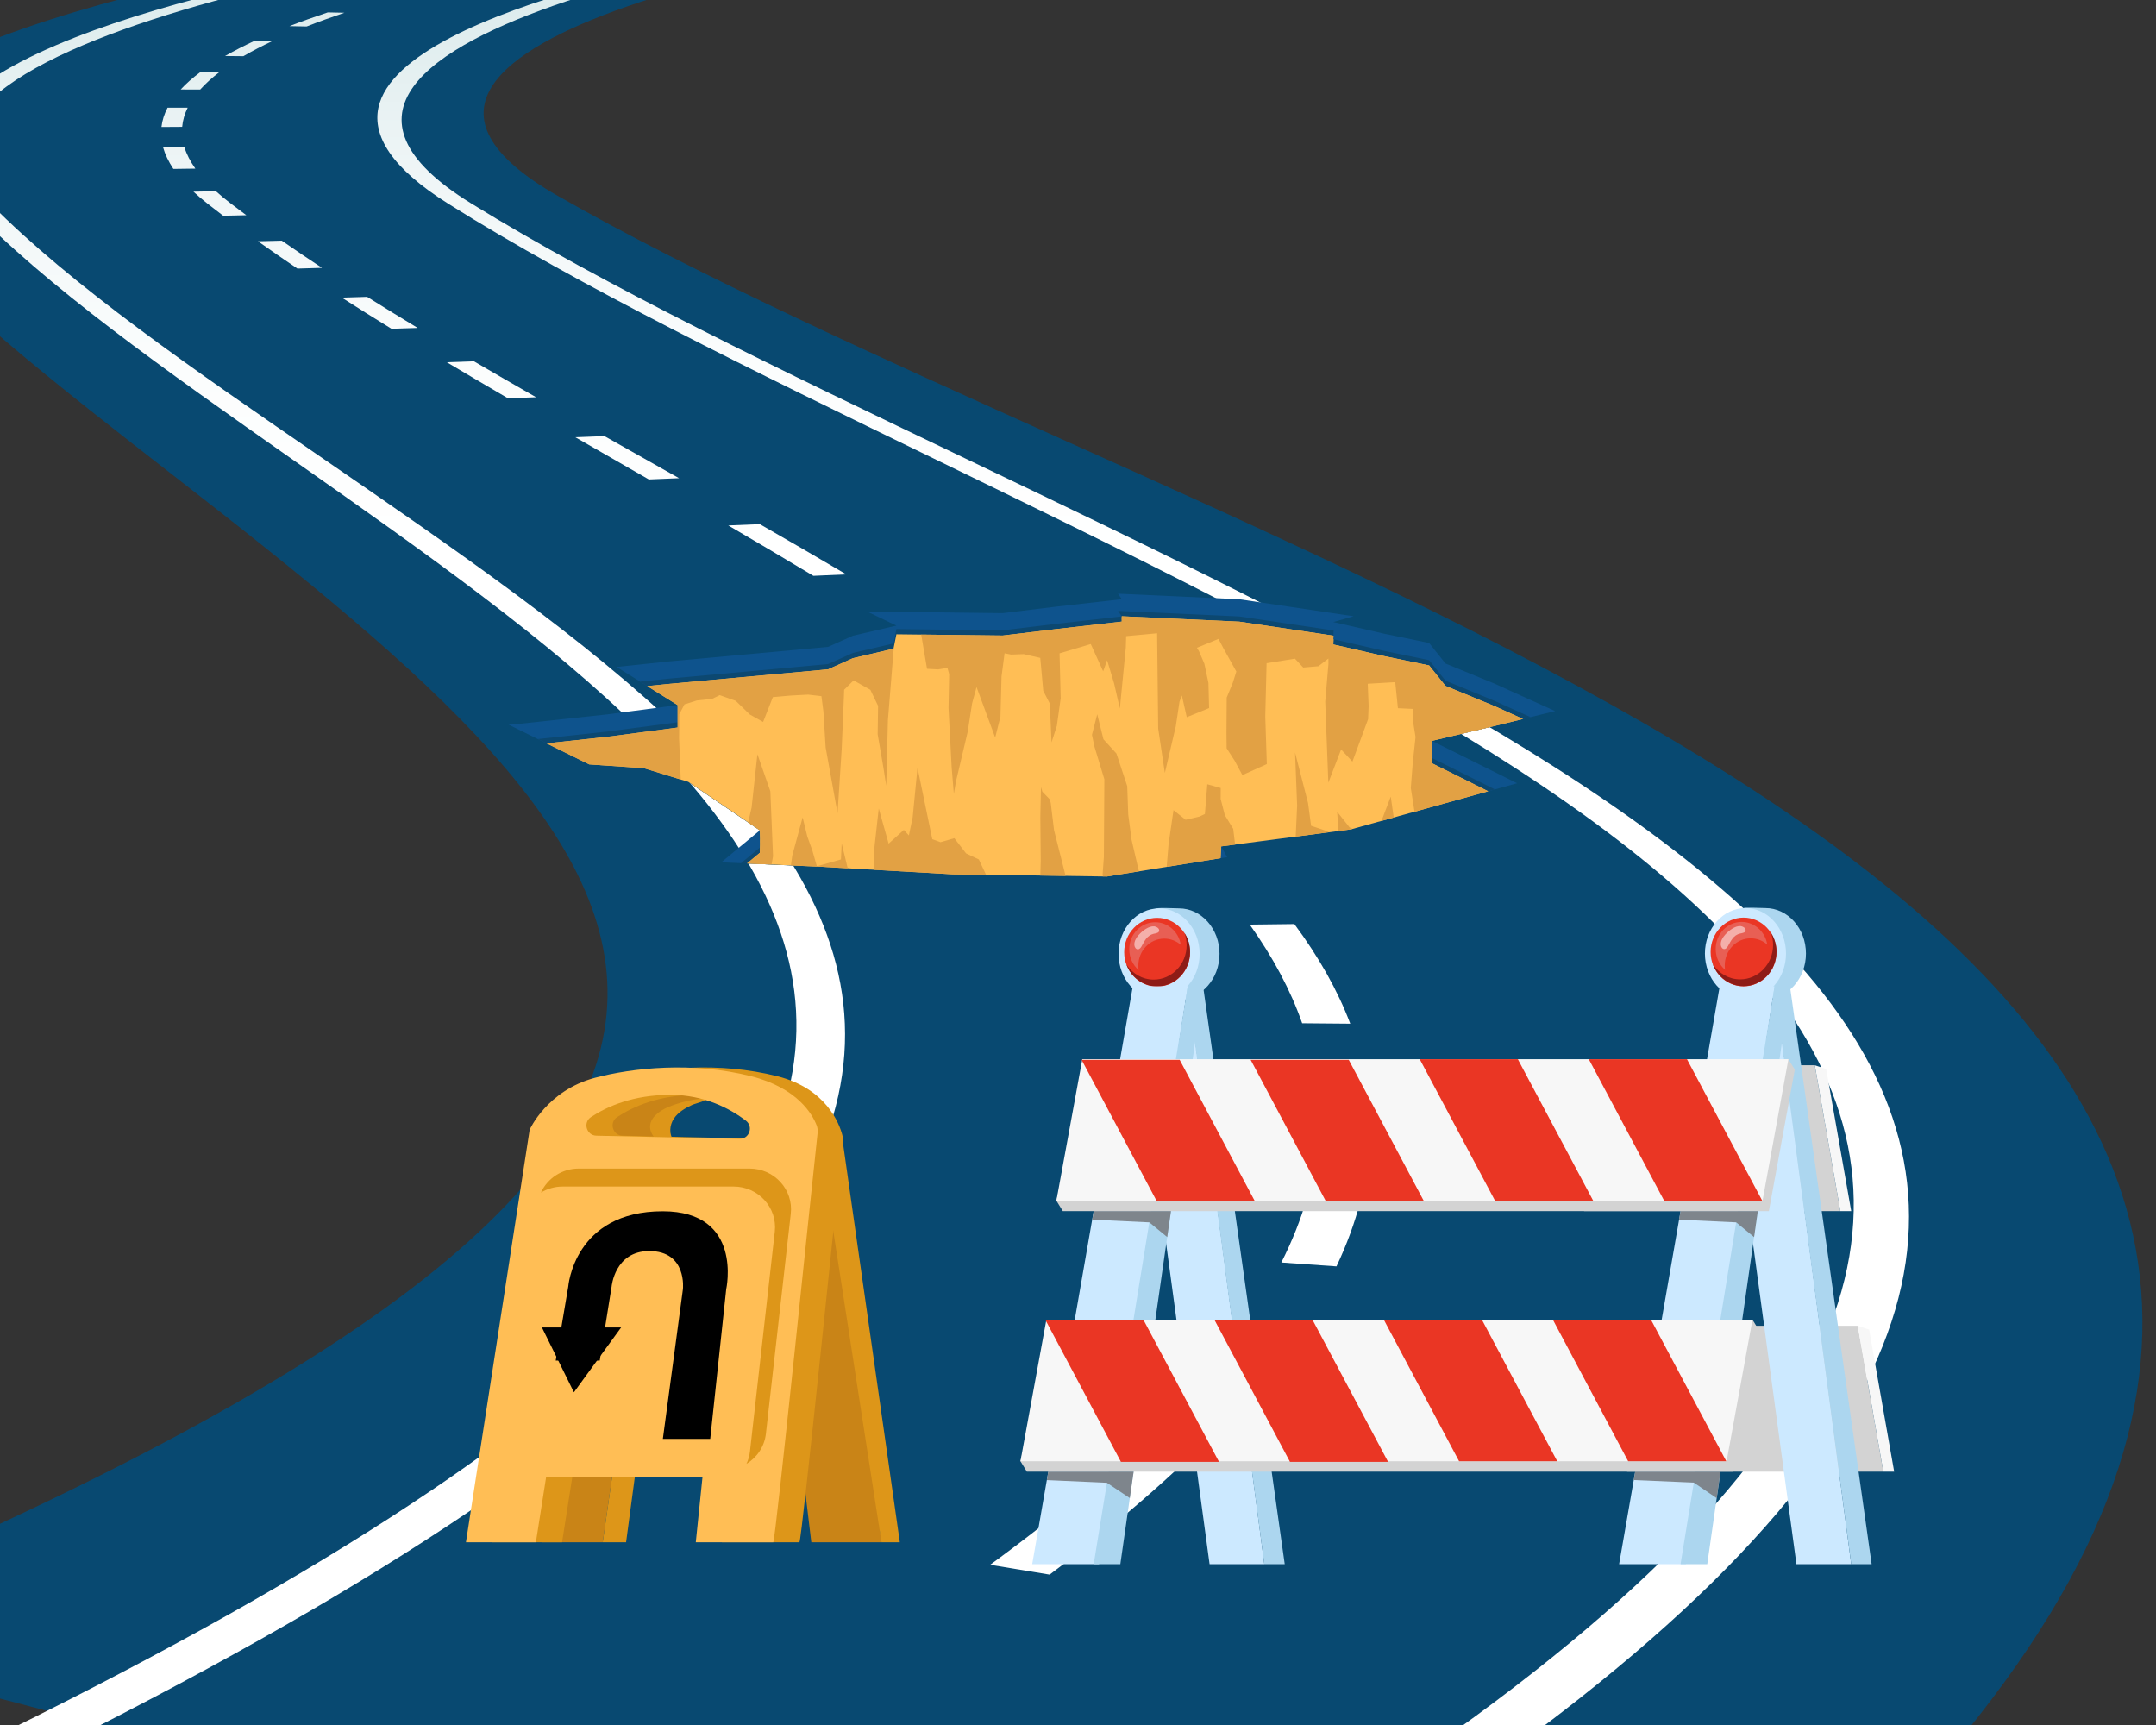 <svg xmlns="http://www.w3.org/2000/svg" xmlns:xlink="http://www.w3.org/1999/xlink" version="1.1" id="Layer_1" x="0px" y="0px" viewBox="0 0 360 288" style="enable-background:new 0 0 360 288;" xml:space="preserve">
<rect x="0" y="0" width="360" height="288" fill="#333333" stroke="none"/>
<path style="fill:#084971;" d="M-20.73,17.86C-1.63-1.87,84.73-12.53,88.58-13l64.31,2.9l-32.73-1.48l32.76,1.47  c-0.91,0.13-107.74,15.45-59.8,42.8c23.31,13.29,53.28,26.76,85.01,41.01c130.94,58.81,283.63,127.38,81.93,278.14L-41.9,272.58  c203.36-82.86,154.67-128.05,71.31-192.84C9.43,64.21-9.27,49.68-21.13,35.31C-26.6,28.69-25.6,22.89-20.73,17.86z"/>
<g>
	<linearGradient id="SVGID_1_" gradientUnits="userSpaceOnUse" x1="190.888" y1="94.246" x2="190.888" y2="-16.223">
		<stop offset="0" style="stop-color:#FFFFFF"/>
		<stop offset="0.297" style="stop-color:#FBFDFD"/>
		<stop offset="0.577" style="stop-color:#F0F6F7"/>
		<stop offset="0.85" style="stop-color:#DDECED"/>
		<stop offset="1" style="stop-color:#CFE4E6"/>
	</linearGradient>
	<path style="fill:url(#SVGID_1_);" d="M63.18,18C65.05,9.09,81.94,2.37,97.31-1.98c21.64-6.12,47.25-9.61,47.49-9.65l2.17,0.1   C146.01-11.4,30.92,4.52,78.64,33.94c22.38,13.8,51.56,27.77,82.58,42.62c127.1,60.84,245.73,117.64,65.55,233.08l-10.8-2.62   c181.05-113.29,65.01-169.68-59.64-230.26c-30.65-14.89-59.46-28.9-81.47-42.74C65.24,27.99,62.21,22.64,63.18,18z"/>
</g>
<g>
	<linearGradient id="SVGID_2_" gradientUnits="userSpaceOnUse" x1="51.905" y1="94.246" x2="51.905" y2="-16.223">
		<stop offset="0" style="stop-color:#FFFFFF"/>
		<stop offset="0.297" style="stop-color:#FBFDFD"/>
		<stop offset="0.577" style="stop-color:#F0F6F7"/>
		<stop offset="0.85" style="stop-color:#DDECED"/>
		<stop offset="1" style="stop-color:#CFE4E6"/>
	</linearGradient>
	<path style="fill:url(#SVGID_2_);" d="M-7.01,18C0.51,9.09,21.65,2.37,39.78-1.98c25.52-6.12,53.34-9.61,53.6-9.65l2.11,0.1   C94.43-11.4-30.73,4.52-1.65,33.94c13.64,13.8,33.97,27.77,55.59,42.62c88.56,60.84,171.23,117.63-82.08,233.08l-9.15-2.62   C215.52,193.73,135.2,137.35,48.92,76.77C27.7,61.87,7.76,47.87-5.49,34.03C-11.27,27.99-10.92,22.64-7.01,18z"/>
</g>
<g>
	<g>
		<linearGradient id="SVGID_3_" gradientUnits="userSpaceOnUse" x1="117.551" y1="94.246" x2="117.551" y2="-16.223">
			<stop offset="0" style="stop-color:#FFFFFF"/>
			<stop offset="0.297" style="stop-color:#FBFDFD"/>
			<stop offset="0.577" style="stop-color:#F0F6F7"/>
			<stop offset="0.85" style="stop-color:#DDECED"/>
			<stop offset="1" style="stop-color:#CFE4E6"/>
		</linearGradient>
		<path style="fill:url(#SVGID_3_);" d="M113.86-10.89c3.23-0.48,5.21-0.73,5.23-0.74l2.14,0.1c-0.02,0-1.96,0.26-5.15,0.73    L113.86-10.89z"/>
	</g>
	<g>
		<linearGradient id="SVGID_4_" gradientUnits="userSpaceOnUse" x1="127.833" y1="94.246" x2="127.833" y2="-16.223">
			<stop offset="0" style="stop-color:#FFFFFF"/>
			<stop offset="0.297" style="stop-color:#FBFDFD"/>
			<stop offset="0.577" style="stop-color:#F0F6F7"/>
			<stop offset="0.85" style="stop-color:#DDECED"/>
			<stop offset="1" style="stop-color:#CFE4E6"/>
		</linearGradient>
		<path style="fill:url(#SVGID_4_);" d="M27.98,17.98l3.36,0c-0.51,1.04-0.83,2.12-0.92,3.2l-3.46,0.02    C27.08,20.11,27.43,19.03,27.98,17.98z M30.17,14.94c0.89-0.97,1.98-1.93,3.24-2.87l3.16,0.02c-1.22,0.94-2.28,1.9-3.14,2.86    L30.17,14.94z M27.23,24.6l3.56-0.03c0.36,1.17,0.98,2.37,1.83,3.58l-3.67,0.05C28.14,26.98,27.56,25.77,27.23,24.6z M37.58,9.35    c1.51-0.86,3.19-1.73,5-2.57l2.97,0.04c-1.78,0.84-3.43,1.7-4.91,2.56L37.58,9.35z M32.3,32l3.76-0.07    c0.73,0.66,1.54,1.34,2.44,2.02c0.86,0.66,1.73,1.32,2.63,1.98l-3.86,0.09c-0.88-0.66-1.73-1.32-2.57-1.98    C33.81,33.34,33.01,32.66,32.3,32z M48.33,4.36c1.99-0.77,4.15-1.54,6.4-2.29l2.78,0.06c-2.22,0.75-4.35,1.52-6.31,2.29    L48.33,4.36z M43.07,40.28l3.98-0.1c2.17,1.51,4.41,3.02,6.71,4.54l-4.1,0.12C47.4,43.31,45.2,41.79,43.07,40.28z M61.72-0.11    c2.4-0.7,4.93-1.39,7.53-2.05l2.62,0.07c-2.57,0.67-5.07,1.36-7.44,2.05L61.72-0.11z M57.07,49.69l4.23-0.13    c2.75,1.72,5.56,3.45,8.44,5.19l-4.37,0.14C62.54,53.15,59.77,51.42,57.07,49.69z M77.26-4.11c2.72-0.62,5.57-1.24,8.47-1.84    l2.46,0.08c-2.87,0.6-5.69,1.21-8.39,1.84L77.26-4.11z M74.61,60.48l4.52-0.16c3.4,1.99,6.87,3.99,10.38,6l-4.68,0.18    C81.38,64.49,77.97,62.48,74.61,60.48z M96.07,73l4.86-0.19l12.46,7.03l-5.05,0.21L96.07,73z M94.63-7.69    c3.07-0.57,6.22-1.12,9.36-1.65l2.3,0.08c-3.11,0.52-6.23,1.08-9.28,1.64L94.63-7.69z M121.61,87.73l5.26-0.22    c4.85,2.78,9.68,5.58,14.44,8.39l-5.5,0.24C131.14,93.32,126.39,90.52,121.61,87.73z M165.33,261.25    c12.67-9.25,23.08-18.2,31.1-26.62l9.65,1.1c-7.9,8.59-18.21,17.72-30.82,27.16L165.33,261.25z M150.77,105.38l5.77-0.25    c5.69,3.55,10.85,6.91,15.74,10.24l-6.1,0.24C161.4,112.29,156.35,108.93,150.77,105.38z M213.95,210.78    c3.66-7.21,5.68-14.35,6.12-21.21l8.64,0.31c-0.23,6.96-2.07,14.21-5.55,21.55L213.95,210.78z M181.59,127.05l6.47-0.22    c5.54,4.32,10.61,8.65,15.01,12.87l-6.92,0.17C191.89,135.67,186.98,131.35,181.59,127.05z M208.68,154.37l7.45-0.09    c4.07,5.5,7.2,11,9.33,16.63l-8.03-0.07C215.48,165.27,212.55,159.82,208.68,154.37z"/>
	</g>
	<g>
		<linearGradient id="SVGID_5_" gradientUnits="userSpaceOnUse" x1="108.965" y1="94.247" x2="108.965" y2="-16.222">
			<stop offset="0" style="stop-color:#FFFFFF"/>
			<stop offset="0.297" style="stop-color:#FBFDFD"/>
			<stop offset="0.577" style="stop-color:#F0F6F7"/>
			<stop offset="0.85" style="stop-color:#DDECED"/>
			<stop offset="1" style="stop-color:#CFE4E6"/>
		</linearGradient>
		<path style="fill:url(#SVGID_5_);" d="M89.34,307.03c10.5-5.48,20.32-10.85,29.24-15.95l10.01,2.27    c-8.92,5.21-18.75,10.69-29.27,16.29L89.34,307.03z"/>
	</g>
</g>
<g>
	<polygon style="fill:#0E538D;" points="85.66,120.96 84.91,120.98 98.38,127.62 107.5,128.25 114.92,130.53 126.88,138.63    120.43,143.97 137.04,144.71 159.07,145.97 184.81,146.34 204.9,143.11 203.91,141.31 225.57,138.47 253.32,130.77 239.1,123.69    249.41,121.24 259.67,118.72 249.5,114.12 241.36,110.78 238.63,107.35 231.11,105.8 222.63,103.85 226.03,102.89 206.94,100.05    186.69,99.12 187.31,100.04 176.29,101.29 167.42,102.37 144.78,102.1 149.68,104.45 142.42,106.14 138.27,108 111.59,110.44    102.96,111.35 113.15,117.72 101.4,119.27 85.66,120.96  "/>
	<polygon style="fill:#0C4871;" points="249.5,116.99 241.36,113.64 238.63,110.22 231.11,108.67 222.63,106.72 222.68,105.26    206.94,102.92 186.69,101.99 187.31,102.91 176.29,104.16 167.42,105.24 149.68,105.03 149.19,107.43 142.42,109.01 138.27,110.87    111.59,113.31 106.88,113.8 113.15,117.72 113.15,118.62 113.15,120.59 101.4,122.14 89.8,123.39 98.38,127.62 107.5,128.25    114.92,130.53 126.88,138.63 126.92,140.05 126.88,141.5 123.72,144.12 137.04,144.71 159.07,145.97 184.81,146.34 203.8,143.28    203.91,141.31 225.57,138.47 249.62,131.8 239.1,126.55 239.1,125.12 239.1,123.69 249.41,121.24 255.56,119.73  "/>
	<polygon style="fill:#FFBE55;" points="249.5,117.87 241.36,114.52 238.63,111.1 231.11,109.54 222.63,107.6 222.66,106.73    222.63,106.72 222.65,106.13 206.94,103.79 187.3,102.89 187.31,102.91 187.3,103.33 187.31,103.78 176.29,105.04 167.42,106.11    149.68,105.9 149.19,108.31 142.42,109.89 138.27,111.75 111.59,114.19 108.08,114.55 113.15,117.72 113.15,118.6 113.15,118.62    113.15,119.5 113.15,120.59 113.15,121.47 101.4,123.02 91.26,124.11 98.38,127.62 107.5,128.25 114.92,130.53 126.88,138.63    126.92,140.05 126.91,140.5 126.92,140.93 126.88,142.38 124.73,144.16 137.04,144.71 159.07,145.97 184.81,146.34 203.8,143.28    203.91,141.31 225.57,138.47 248.49,132.11 239.1,127.43 239.1,126.56 239.1,126.55 239.1,125.56 239.1,124.56 239.1,124.56    239.1,123.69 249.41,121.24 254.3,120.04  "/>
	<g>
		<polygon style="fill:#E2A144;" points="141.55,144.97 140.54,140.82 140.42,143.49 136.4,144.63 135.65,142.02 134.8,139.65     134.02,136.47 132.29,142.83 132.06,144.49 137.04,144.71   "/>
		<polygon style="fill:#E2A144;" points="164.65,146.05 163.44,143.49 161.31,142.48 159.35,139.94 157.04,140.61 155.67,140.11     153.2,128.19 152.39,136.48 151.76,139.48 150.92,138.56 148.38,140.85 146.73,134.98 145.97,141.82 145.89,145.22 159.07,145.97       "/>
		<polygon style="fill:#E2A144;" points="124.78,144.12 124.79,144.16 128.83,144.34 129.08,142.96 128.63,132.11 126.47,125.92     125.5,134.82 124.95,137.2 124.91,137.3 126.88,138.63 126.92,140.05 126.91,140.5 126.92,140.93 126.88,142.38   "/>
		<polygon style="fill:#E2A144;" points="177.93,146.24 176,138.61 175.45,134.07 175.28,133.45 174.05,132.18 173.82,131.41     173.71,136.35 173.78,143.68 173.71,146.18   "/>
		<polygon style="fill:#E2A144;" points="254.3,120.04 249.5,117.87 241.36,114.52 238.63,111.1 231.11,109.54 222.63,107.6     222.66,106.73 222.63,106.72 222.65,106.13 206.94,103.79 187.3,102.89 187.31,102.91 187.3,103.33 187.31,103.78 176.29,105.04     167.42,106.11 153.82,105.95 154.79,111.66 156.65,111.76 158.2,111.5 158.49,112.55 158.38,118.2 158.9,128.08 159.27,132.55     159.63,130.43 161.57,122.23 162.32,117.42 163.06,114.71 166.17,123.14 167.05,119.66 167.23,112.94 167.74,109.07     168.83,109.29 170.93,109.21 173.7,109.84 174.2,115.35 175.29,117.46 175.58,123.95 176.47,121.18 177.11,116.58 176.92,109.08     182.13,107.53 184.2,112.08 184.86,110.23 186.02,114.08 186.99,118.29 187.98,108.16 188.04,106.21 193.21,105.73 193.39,121.63     194.5,129.05 196.33,121.26 196.95,117.14 197.34,116.11 198.16,119.74 201.89,118.22 201.78,114.02 201.1,110.81 200.2,108.72     199.86,108.15 203.46,106.67 204.29,108.25 206.44,112.12 205.84,114.01 204.83,116.47 204.79,122.44 204.82,124.93     206.14,126.98 207.45,129.41 211.53,127.57 211.27,119.61 211.49,110.73 216.22,109.97 217.61,111.45 220.14,111.23     221.81,109.95 221.82,110.81 221.28,117.16 221.8,130.68 223.93,125.13 225.82,127.16 228.44,120.07 228.53,117.88 228.38,114.16     232.97,113.89 233.42,118.24 235.94,118.36 235.98,120.69 236.36,123.05 235.9,127.33 235.57,131.56 236.19,135.53 248.49,132.11     239.1,127.43 239.1,126.56 239.1,126.55 239.1,125.56 239.1,124.56 239.1,124.56 239.1,123.69 249.41,121.24   "/>
		<polygon style="fill:#E2A144;" points="114.29,117.6 116.35,116.95 118.91,116.68 120.18,116.06 122.85,117.01 125.21,119.3     127.42,120.54 129.05,116.39 131.98,116.13 134.94,115.97 137.16,116.23 137.49,118.79 137.86,124.78 139.85,135.79 140.54,125.1     140.91,116.34 140.95,115.16 142.53,113.6 145.33,115.17 146.62,117.85 146.55,122.6 147.52,128.24 147.98,131.19 148.26,120.24     149.25,108.04 149.19,108.31 142.42,109.89 138.27,111.75 111.59,114.19 108.08,114.55 113.15,117.72 113.15,118.6 113.15,118.62     113.15,119.5 113.15,120.59 113.15,121.47 101.4,123.02 91.26,124.11 98.38,127.62 107.5,128.25 113.67,130.15 113.39,123.24     113.43,119.24   "/>
		<polygon style="fill:#E2A144;" points="225.34,138.13 223.27,135.53 223.5,138.74 225.57,138.47 225.85,138.39   "/>
		<polygon style="fill:#E2A144;" points="190.17,145.47 188.95,140.23 188.39,136 188.22,131.25 186.42,125.81 184.25,123.43     183.21,119.25 182.33,122.69 182.75,124.67 184.4,130.1 184.32,143.09 184.11,145.96 184.16,146.33 184.81,146.34   "/>
		<polygon style="fill:#E2A144;" points="232.72,136.49 232.22,133 230.67,137.06   "/>
		<polygon style="fill:#E2A144;" points="221.9,138.95 221.27,138.66 218.92,137.87 218.41,134.06 216.24,125.62 216.59,134.47     216.35,139.68   "/>
		<polygon style="fill:#E2A144;" points="201.59,130.94 201.19,135.9 200.29,136.33 197.97,136.87 195.95,135.26 195.12,140.95     194.81,144.73 203.8,143.28 203.91,141.31 206.23,141.01 205.92,138.39 204.52,136.1 203.82,133.39 203.83,131.56   "/>
	</g>
</g>
<g>
	<path style="fill:#ACD6EF;" d="M190.09,159.25c0,4.19,3.03,7.59,6.77,7.59s6.77-3.4,6.77-7.59c0-4.19-3.03-7.59-6.77-7.59   c-0.57,0-3.18-0.14-3.71,0.01C190.21,152.5,190.09,155.7,190.09,159.25z"/>
	<ellipse style="fill:#CCE9FF;" cx="193.54" cy="159.25" rx="6.77" ry="7.59"/>
	<ellipse style="fill:#EA3624;" cx="193.21" cy="158.98" rx="5.5" ry="5.74"/>
	<path style="fill:#E85F54;" d="M192.89,153.97c2.15,0,3.94,1.64,4.28,3.78c-0.75-0.65-1.72-1.04-2.77-1.04   c-2.39,0-4.33,2.02-4.33,4.52c0,0.25,0.02,0.5,0.06,0.74c-0.96-0.83-1.57-2.08-1.57-3.48C188.55,155.99,190.5,153.97,192.89,153.97   z"/>
	<path style="fill:#8E1C17;" d="M192.64,163.55c3.04,0,5.5-2.57,5.5-5.74c0-0.73-0.13-1.43-0.37-2.07c0.59,0.92,0.94,2.02,0.94,3.2   c0,3.17-2.46,5.74-5.5,5.74c-2.34,0-4.33-1.52-5.13-3.67C189.06,162.55,190.74,163.55,192.64,163.55z"/>
	<path style="opacity:0.5;fill:#FFFFFF;" d="M191.34,156.78c-0.28,0.37-0.49,0.79-0.72,1.2c-0.14,0.25-0.34,0.51-0.63,0.52   c-0.34,0-0.55-0.38-0.58-0.71c-0.05-0.64,0.32-1.25,0.76-1.73c0.58-0.64,1.63-1.47,2.55-1.4c0.32,0.03,0.76,0.26,0.83,0.6   c0.1,0.5-0.55,0.57-0.9,0.64C192.1,156.03,191.68,156.33,191.34,156.78z"/>
	<path style="fill:#ACD6EF;" d="M288.01,159.2c0,4.19,3.03,7.59,6.77,7.59c3.74,0,6.77-3.4,6.77-7.59c0-4.19-3.03-7.59-6.77-7.59   c-0.57,0-3.18-0.14-3.71,0.01C288.13,152.45,288.01,155.65,288.01,159.2z"/>
	<ellipse style="fill:#CCE9FF;" cx="291.45" cy="159.2" rx="6.77" ry="7.59"/>
	<polygon style="fill:#D3D3D3;" points="303.03,177.85 262.07,177.85 264.51,202.2 307.29,202.2  "/>
	<polygon style="fill:#F7F7F7;" points="303.03,177.85 304.93,178.48 309.11,202.2 307.29,202.2  "/>
	<polygon style="fill:#D3D3D3;" points="310.2,221.35 269.25,221.35 271.69,245.7 314.47,245.7  "/>
	<polygon style="fill:#CCE9FF;" points="309.11,261.15 299.96,261.15 288.13,173.82 297.57,173.82  "/>
	<polygon style="fill:#CCE9FF;" points="296.31,164.68 281.5,261.15 270.35,261.15 287.15,164.68  "/>
	<polygon style="fill:#ACD6EF;" points="296.31,164.68 298.88,164.68 285.07,261.15 280.61,261.15  "/>
	<polygon style="fill:#ACD6EF;" points="298.88,164.68 312.52,261.15 309.11,261.15 296.85,169.1  "/>
	<g>
		<polygon style="fill:#CCE9FF;" points="211.11,261.15 201.97,261.15 190.14,173.82 199.58,173.82   "/>
		<polygon style="fill:#CCE9FF;" points="198.32,164.68 183.51,261.15 172.35,261.15 189.15,164.68   "/>
		<polygon style="fill:#ACD6EF;" points="198.32,164.68 200.89,164.68 187.07,261.15 182.62,261.15   "/>
		<polygon style="fill:#ACD6EF;" points="200.89,164.68 214.52,261.15 211.11,261.15 198.86,169.1   "/>
	</g>
	<polygon style="fill:#D3D3D3;" points="177.46,202.2 295.36,202.2 299.69,178.58 298.62,176.84 181.78,178.58 176.39,200.46  "/>
	<polygon style="fill:#F7F7F7;" points="176.39,200.46 294.3,200.46 298.62,176.84 180.72,176.84  "/>
	<polygon style="fill:#EA3624;" points="277.87,200.46 294.25,200.46 281.68,176.84 265.29,176.84  "/>
	<polygon style="fill:#EA3624;" points="249.63,200.46 266.02,200.46 253.44,176.84 237.06,176.84  "/>
	<polygon style="fill:#EA3624;" points="221.4,200.58 237.78,200.58 225.21,176.95 208.83,176.95  "/>
	<polygon style="fill:#EA3624;" points="193.17,200.58 209.55,200.58 196.98,176.95 180.6,176.95  "/>
	<polygon style="fill:#D3D3D3;" points="171.46,245.7 289.36,245.7 293.69,222.07 292.62,220.33 175.78,222.07 170.39,243.96  "/>
	<polygon style="fill:#F7F7F7;" points="170.39,243.96 288.3,243.96 292.62,220.33 174.72,220.33  "/>
	<polygon style="fill:#EA3624;" points="271.86,243.96 288.25,243.96 275.67,220.33 259.29,220.33  "/>
	<polygon style="fill:#EA3624;" points="243.63,243.96 260.02,243.96 247.44,220.33 231.06,220.33  "/>
	<polygon style="fill:#EA3624;" points="215.4,244.07 231.78,244.07 219.21,220.45 202.83,220.45  "/>
	<polygon style="fill:#EA3624;" points="187.17,244.07 203.55,244.07 190.98,220.45 174.6,220.45  "/>
	<polygon style="fill:#F7F7F7;" points="310.2,221.35 312.1,221.98 316.28,245.7 314.47,245.7  "/>
	<ellipse style="fill:#EA3624;" cx="291.13" cy="158.94" rx="5.5" ry="5.74"/>
	<path style="fill:#E85F54;" d="M290.81,153.92c2.15,0,3.94,1.64,4.28,3.78c-0.75-0.65-1.72-1.04-2.77-1.04   c-2.39,0-4.33,2.02-4.33,4.52c0,0.25,0.02,0.5,0.06,0.74c-0.96-0.83-1.57-2.08-1.57-3.48   C286.47,155.95,288.41,153.92,290.81,153.92z"/>
	<path style="fill:#8E1C17;" d="M290.56,163.51c3.04,0,5.5-2.57,5.5-5.74c0-0.73-0.13-1.43-0.37-2.07c0.59,0.92,0.94,2.02,0.94,3.2   c0,3.17-2.46,5.74-5.5,5.74c-2.34,0-4.33-1.52-5.13-3.67C286.98,162.5,288.66,163.51,290.56,163.51z"/>
	<path style="opacity:0.5;fill:#FFFFFF;" d="M289.26,156.74c-0.28,0.37-0.49,0.79-0.72,1.2c-0.14,0.25-0.34,0.51-0.63,0.52   c-0.34,0-0.55-0.38-0.58-0.71c-0.05-0.64,0.32-1.25,0.76-1.73c0.58-0.64,1.63-1.47,2.55-1.4c0.32,0.03,0.76,0.26,0.83,0.6   c0.1,0.5-0.55,0.57-0.9,0.64C290.02,155.98,289.59,156.29,289.26,156.74z"/>
	<polygon style="fill:#7E858C;" points="287.28,245.7 273.04,245.7 272.79,247.1 282.83,247.53 286.65,250.13  "/>
	<polygon style="fill:#7E858C;" points="293.51,202.2 280.61,202.2 280.36,203.63 289.9,204.08 292.89,206.54  "/>
	<polygon style="fill:#7E858C;" points="195.53,202.2 182.63,202.2 182.38,203.63 191.91,204.08 194.9,206.54  "/>
	<polygon style="fill:#7E858C;" points="189.29,245.7 175.04,245.7 174.8,247.11 184.83,247.56 188.65,250.11  "/>
</g>
<g>
	<path style="fill:#DD9619;" d="M115.6,184.46c-1.18,0.54-2.36,1.22-3.08,2.3c-0.72,1.08-0.86,2.64-0.02,3.63   c0.16,0.19,0.35,0.46,0.19,0.64c-0.06,0.06-0.15,0.09-0.23,0.11c-1.53,0.36-3.27,0.14-4.46-0.89c-1.19-1.03-1.6-2.97-0.67-4.24   c0.54-0.74,1.41-1.15,2.27-1.48c1.44-0.55,2.93-0.96,4.45-1.2c1.18-0.19,3.16-0.66,4.3-0.2   C118.18,183.81,116.2,184.19,115.6,184.46z"/>
	<path style="fill:#C98417;" d="M90.42,257.49h10.22l1.67-11.65l31.83,0.56l1.33,11.09h11.72l-6.45-53.82l-14-21.6l-17.4-2.76   l-14.33,7.15L90.42,257.49z M111.53,184.85c5.04-2.18,15.85-3.2,17.74,3.78c0.3,1.1,0.28,2.37-0.4,3.29   c-0.89,1.21-2.57,1.45-4.07,1.52c-2.95,0.13-5.91-0.05-8.82-0.54c-2.16-0.36-4.37-0.93-6.05-2.33c-0.7-0.59-1.32-1.37-1.38-2.29   C108.44,186.67,110.04,185.49,111.53,184.85z"/>
	<path style="fill:#DD9619;" d="M82.17,257.49h11.68l1.71-10.89h26.11l-1.12,10.89c0,0,12.54,0,12.93,0   c0.38,0,6.56-60.93,7.24-66.89c0.04-0.36,0.02-0.73-0.07-1.08c-0.5-1.91-2.66-7.76-10.84-9.83c-9.84-2.49-19.81-1.41-26.11,0.26   c-8,2.13-10.89,8.66-10.89,8.66L82.17,257.49z M103.04,186.51c2.72-1.8,7.09-3.73,13.34-3.72c5.57,0.01,9.87,2.28,12.53,4.31   c1.3,0.99,0.58,3.07-1.06,3.04l-23.9-0.53C102.3,189.57,101.67,187.42,103.04,186.51z"/>
	<path style="fill:#FFBE55;" d="M77.8,257.49h11.68l1.71-10.89h26.11l-1.12,10.89c0,0,12.54,0,12.93,0c0.37,0,6.66-61.76,7.41-68.32   c0.05-0.45-0.01-0.9-0.17-1.31c-0.69-1.77-3.14-6.2-10.91-8.17c-9.84-2.49-19.81-1.41-26.11,0.26c-8,2.13-10.89,8.66-10.89,8.66   L77.8,257.49z M98.67,186.51c2.72-1.8,7.09-3.73,13.34-3.72c5.57,0.01,9.87,2.28,12.53,4.31c1.3,0.99,0.58,3.07-1.06,3.04   l-23.9-0.53C97.93,189.57,97.3,187.42,98.67,186.51z"/>
	<polygon style="fill:#DD9619;" points="140.72,190.6 150.25,257.49 147.19,257.49 137.88,197.41  "/>
	<polygon style="fill:#DD9619;" points="100.64,257.49 104.54,257.49 106,246.6 102.2,246.6  "/>
	<path style="fill:#DD9619;" d="M125.22,242.36l4.15-36.71c0.46-4.03-2.75-7.55-6.86-7.55H93.94c-1.32,0-2.56,0.37-3.62,1.01   c1.09-2.38,3.52-4.01,6.29-4.01h28.57c4.12,0,7.32,3.52,6.86,7.55l-4.15,36.71c-0.24,2.15-1.49,3.98-3.25,5.04   C124.94,243.77,125.14,243.08,125.22,242.36z"/>
	<path d="M94.88,214.83c0,0,0.94-12.61,15.8-12.6c13.48,0.01,10.58,13.01,10.58,13.01l-2.67,24.99h-7.91l3.35-24.99   c0,0,0.74-6.37-5.62-6.37c-5.79,0-6.29,5.96-6.29,5.96l-1.98,12.32h-7.35L94.88,214.83z"/>
	<polygon points="103.71,221.63 90.49,221.63 95.83,232.45  "/>
</g>
</svg>